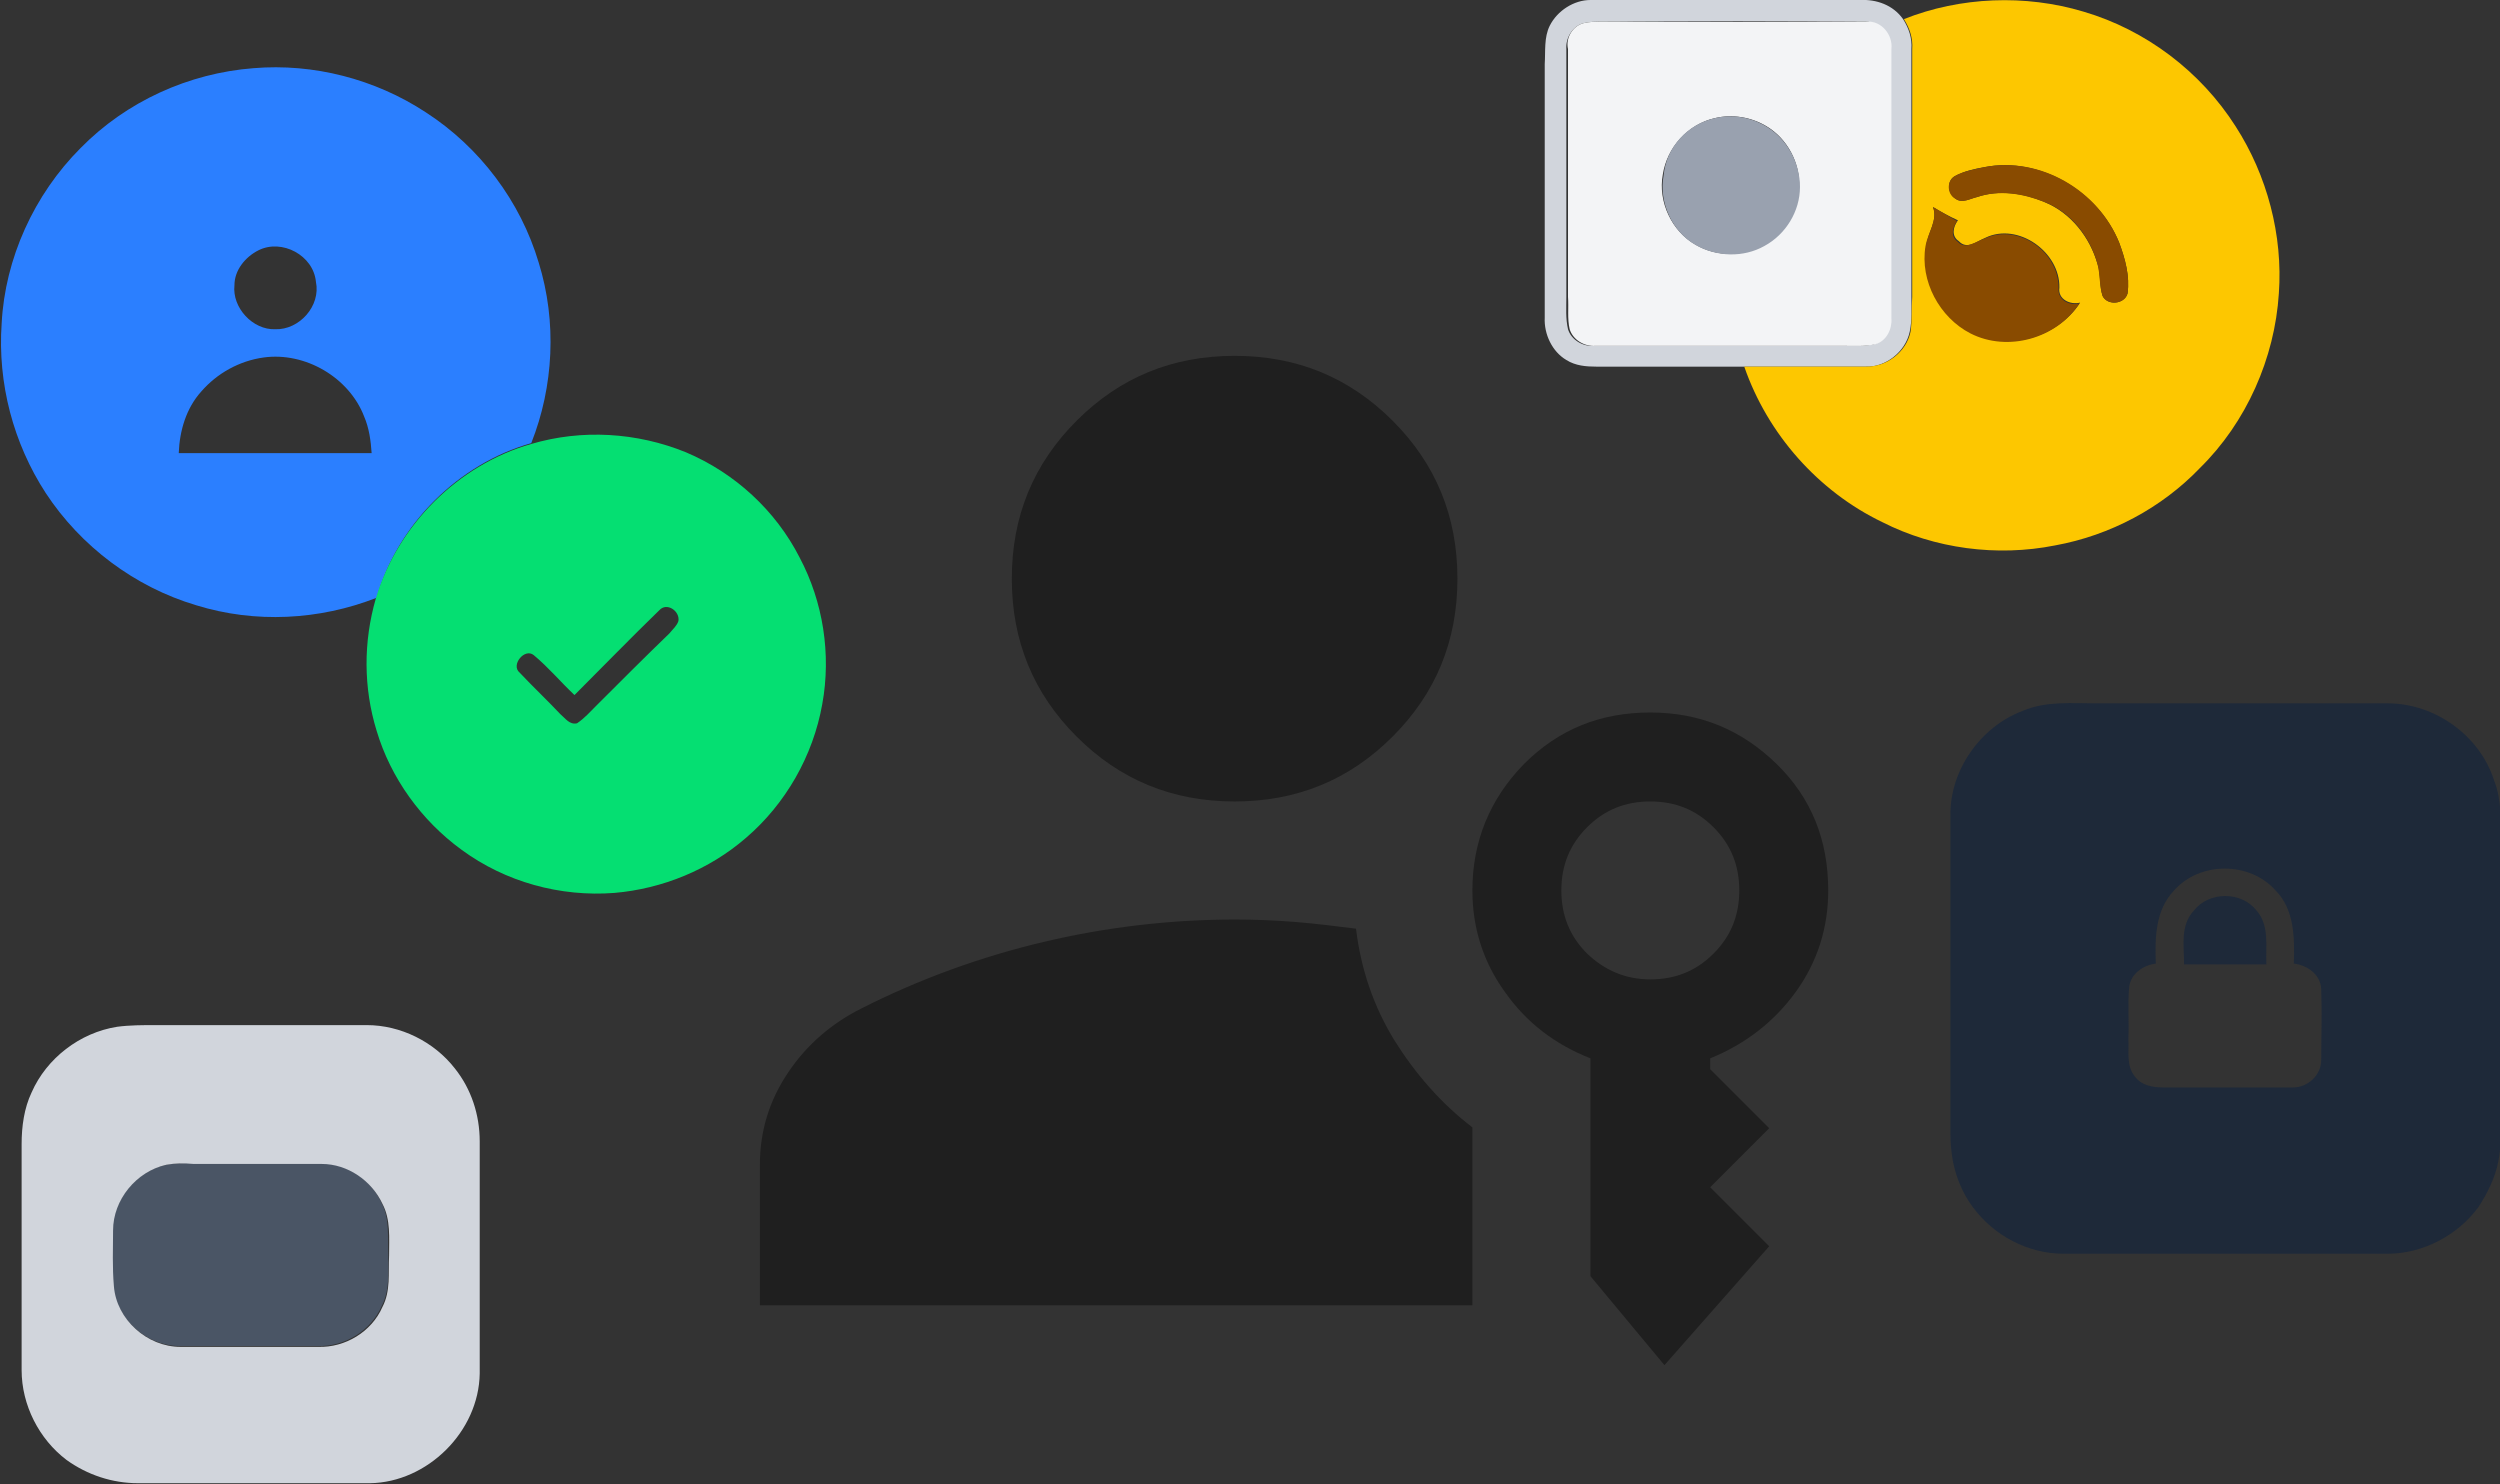 <?xml version="1.0" encoding="utf-8"?>
<svg version="1.1" id="1" xmlns="http://www.w3.org/2000/svg" xmlns:xlink="http://www.w3.org/1999/xlink" x="0px" y="0px"
	 viewBox="0 0 300.7 178.5" enable-background="new 0 0 300.7 178.5" xml:space="preserve">
<rect x="0" y="0" width="300.7" height="178.5" fill="#333333" stroke="none"/>
<g>
	<path fill="#1F1F1F" d="M148.5,96.4c-7.5,0-13.8-2.6-19-7.8c-5.2-5.2-7.8-11.5-7.8-19c0-7.5,2.6-13.8,7.8-19
		c5.2-5.2,11.5-7.8,19-7.8s13.8,2.6,19,7.8c5.2,5.2,7.8,11.5,7.8,19c0,7.5-2.6,13.8-7.8,19C162.3,93.8,156,96.4,148.5,96.4
		 M200.2,164.2l-8.9-10.7v-26.2c-4.3-1.7-7.7-4.3-10.3-8c-2.6-3.6-3.9-7.7-3.9-12.2c0-5.9,2.1-11,6.2-15.2c4.2-4.2,9.2-6.2,15.2-6.2
		s11,2.1,15.2,6.2s6.2,9.2,6.2,15.2c0,4.5-1.3,8.6-3.9,12.2c-2.6,3.6-6.1,6.3-10.3,8v1.3l7.1,7.1l-7.1,7.1l7.1,7.1L200.2,164.2
		L200.2,164.2z M198.5,117.8c3,0,5.5-1,7.6-3.1s3.1-4.6,3.1-7.6c0-3-1-5.5-3.1-7.6s-4.6-3.1-7.6-3.1s-5.5,1-7.6,3.1
		c-2.1,2.1-3.1,4.6-3.1,7.6c0,3,1,5.5,3.1,7.6C193,116.7,195.5,117.8,198.5,117.8 M163.1,111.7c0.6,4.9,2.1,9.3,4.6,13.4
		c2.5,4,5.6,7.6,9.4,10.5V157H91.4v-16.9c0-4,1.1-7.7,3.4-11.1c2.2-3.3,5.2-5.9,8.8-7.7c6.9-3.5,14.3-6.2,21.9-8
		c7.6-1.8,15.3-2.7,23.1-2.7c2.4,0,4.8,0.1,7.3,0.3C158.3,111.1,160.7,111.4,163.1,111.7"/>
	<path fill="#2B7FFF" d="M9.7,17.8c5.5-5.6,13-9,20.8-9.6c7.2-0.6,14.6,1.3,20.7,5.3c6.5,4.2,11.4,10.7,13.6,18.1
		c2.2,7.1,1.8,14.9-0.9,21.7c-8.8,2.5-16.1,9.8-18.6,18.6c-6.9,2.7-14.6,3.1-21.7,0.9c-7.4-2.2-13.9-7.1-18.1-13.5
		c-3.9-6-5.8-13.2-5.3-20.4C0.6,31.1,4.1,23.4,9.7,17.8 M31.1,30.1c-1.6,0.8-2.9,2.4-2.9,4.2c-0.3,2.7,2.2,5.4,4.9,5.3
		c2.9,0.1,5.5-2.8,4.9-5.7C37.7,30.7,33.9,28.7,31.1,30.1 M24.2,47.1c-1.8,2-2.6,4.7-2.7,7.4c7.7,0,15.5,0,23.2,0
		c-0.1-1.5-0.3-3-0.9-4.4c-1.8-4.7-7.1-7.8-12.1-7.1C28.8,43.4,26.1,44.9,24.2,47.1"/>
	<path fill="#05DF72" d="M63.9,53.4c6.1-1.8,12.7-1.4,18.6,1c5.9,2.5,10.8,7,13.7,12.7c2.8,5.3,3.8,11.6,2.7,17.6
		c-1.1,6.2-4.4,12-9.2,16.1c-4.4,3.8-10,6.1-15.8,6.6c-6.5,0.5-13.1-1.3-18.4-5.2c-4.8-3.5-8.5-8.6-10.2-14.3
		c-1.6-5.2-1.6-10.7-0.1-15.9C47.8,63.2,55.1,55.9,63.9,53.4 M79.3,73.4c-3.4,3.3-6.8,6.8-10.2,10.2c-1.7-1.6-3.1-3.3-4.9-4.8
		c-1.1-0.9-2.8,1.2-1.7,2.1c1.6,1.7,3.3,3.3,4.9,5c0.6,0.5,1.1,1.3,2,1.1c0.9-0.6,1.6-1.4,2.4-2.2c2.9-2.9,5.8-5.8,8.7-8.6
		c0.4-0.5,0.9-0.9,1.1-1.5C81.8,73.5,80.2,72.4,79.3,73.4"/>
	<g>
		<path fill="#1E2939" d="M243.3,85.5c2.8-1.2,5.9-0.9,8.9-0.9c11.7,0,23.3,0,35,0c5.7,0,11.1,3.9,12.8,9.3c0.9,2.3,0.8,4.8,0.8,7.2
			c0,10.8,0,21.6,0,32.4c0,2.1,0.1,4.2-0.3,6.2c-0.4,2-1.3,3.8-2.4,5.5c-2.5,3.4-6.7,5.6-10.9,5.6c-13,0-26,0-39,0
			c-4.3,0-8.4-2.2-10.9-5.6c-1.2-1.6-2-3.5-2.4-5.5c-0.2-1.1-0.3-2.2-0.3-3.3c0-12.8,0-25.5,0-38.3
			C234.5,92.7,238.2,87.4,243.3,85.5 M261.5,107.1c-2.3,2.4-2.3,5.8-2.2,8.8c-1.5,0.2-3,1.2-3.2,2.8c-0.2,2.1,0,4.1-0.1,6.2
			c0.1,1.5-0.3,3.3,0.8,4.6c0.8,1.1,2.2,1.3,3.5,1.3c5.2,0,10.3,0,15.5,0c1.8,0,3.4-1.5,3.4-3.3c0-2.8,0.1-5.6,0-8.4
			c0-1.8-1.6-3-3.3-3.2c0.1-3,0.1-6.5-2.2-8.8C270.6,103.6,264.6,103.6,261.5,107.1"/>
		<path fill="#1E2939" d="M263.9,109.5c1.8-2.3,5.7-2.3,7.5,0c1.6,1.8,1.1,4.3,1.2,6.5h-9.9C262.7,113.8,262.2,111.3,263.9,109.5"/>
	</g>
	<path fill="#D1D5DC" d="M186.4,3.1c0.9-1.8,2.9-3.1,4.9-3.1c10.8,0,21.6,0,32.4,0c2-0.1,4,0.6,5.2,2.3c0.7,1.1,1.1,2.3,1,3.6
		c0,9.9,0,19.9,0,29.8c0,1.4,0.1,2.8-0.2,4.2c-0.5,2.4-2.9,4.3-5.3,4.2c-4.9,0-9.8,0-14.7,0c-5.9,0-11.8,0-17.7,0
		c-1.2,0-2.5-0.1-3.6-0.8c-1.7-1-2.7-3.1-2.6-5.1c0-10.2,0-20.3,0-30.5C185.9,6.2,185.7,4.5,186.4,3.1 M190.4,2.8
		c-1.3,0.4-2.1,1.8-2,3.1c0,9.9,0,19.9,0,29.8c0,1.3-0.1,2.6,0.2,3.9c0.4,1.3,1.8,2.1,3.1,2c9.9,0,19.9,0,29.8,0
		c1.3,0,2.6,0.1,3.9-0.2c1.3-0.4,2-1.8,1.9-3.1c0-10.8,0-21.6,0-32.4c0.2-1.7-1.2-3.3-2.9-3.3c-10.6-0.1-21.1,0-31.7,0
		C192,2.6,191.2,2.6,190.4,2.8"/>
	<path fill="#FDC700" d="M229,2.3c6.8-2.7,14.6-3,21.6-0.9c7.5,2.2,14.1,7.2,18.3,13.8c3.8,5.9,5.7,13.1,5.2,20.1
		c-0.5,7.8-3.9,15.5-9.5,21c-4.6,4.8-10.8,8.1-17.4,9.3c-7,1.4-14.5,0.4-20.8-2.8c-7.7-3.7-13.8-10.6-16.6-18.7c4.9,0,9.8,0,14.7,0
		c2.5,0,4.8-1.8,5.3-4.2c0.2-1.4,0.1-2.8,0.2-4.2c0-9.9,0-19.9,0-29.8C230.1,4.6,229.7,3.4,229,2.3 M238.7,20.1
		c-1.2,0.2-2.5,0.5-3.6,1.1c-1,0.6-0.8,2.1,0.1,2.7c0.8,0.6,1.7,0,2.6-0.2c2.6-0.9,5.5-0.5,8.1,0.6c3.2,1.3,5.5,4.3,6.4,7.5
		c0.4,1.2,0.2,2.6,0.6,3.8c0.6,1.2,2.6,1,3-0.3c0.3-2.1-0.3-4.2-1-6.1C252.4,23,245.3,18.8,238.7,20.1 M232.5,24.9
		c0.6,1.6-0.6,3-0.8,4.6c-0.7,4.2,1.7,8.6,5.4,10.5c4.4,2.3,10.4,0.6,13.1-3.6c-1.2,0.3-2.7-0.4-2.5-1.8c0.1-4.3-5-7.9-8.9-6
		c-1,0.4-2.2,1.5-3.2,0.4c-0.9-0.6-0.7-1.7-0.1-2.5C234.4,26,233.5,25.5,232.5,24.9"/>
	<path fill="#F3F4F6" d="M190.4,2.8c0.8-0.2,1.6-0.2,2.5-0.2c10.6,0.1,21.1,0,31.7,0c1.7-0.1,3.1,1.6,2.9,3.3c0,10.8,0,21.6,0,32.4
		c0.1,1.3-0.6,2.7-1.9,3.1c-1.3,0.3-2.6,0.2-3.9,0.2c-9.9,0-19.9,0-29.8,0c-1.3,0.1-2.7-0.7-3.1-2c-0.3-1.3-0.1-2.6-0.2-3.9
		c0-9.9,0-19.9,0-29.8C188.3,4.6,189.1,3.2,190.4,2.8 M206.3,14.2c-3.2,0.7-5.8,3.5-6.3,6.8c-0.6,3.3,1.1,6.8,3.9,8.4
		c2.5,1.5,5.7,1.5,8.2,0.1c2.6-1.4,4.3-4.2,4.3-7.1c0.1-2.8-1.4-5.7-3.9-7.2C210.7,14.1,208.4,13.7,206.3,14.2"/>
	<path fill="#99A1AF" d="M206.3,14.2c2.1-0.5,4.4-0.1,6.3,1.1c2.4,1.5,3.9,4.3,3.9,7.2c0,2.9-1.7,5.7-4.3,7.1
		c-2.5,1.4-5.7,1.3-8.2-0.1c-2.9-1.6-4.5-5.2-3.9-8.4C200.4,17.7,203,14.9,206.3,14.2"/>
	<path fill="#894B00" d="M238.7,20.1c6.7-1.3,13.7,2.8,16.2,9.1c0.7,1.9,1.3,4,1,6.1c-0.3,1.3-2.4,1.5-3,0.3
		c-0.4-1.2-0.3-2.6-0.6-3.8c-0.9-3.3-3.2-6.3-6.4-7.5c-2.5-1-5.4-1.5-8.1-0.6c-0.8,0.2-1.8,0.8-2.6,0.2c-1-0.5-1.1-2.1-0.1-2.7
		C236.1,20.6,237.4,20.4,238.7,20.1"/>
	<path fill="#894B00" d="M232.5,24.9c1,0.6,1.9,1.1,2.9,1.7c-0.6,0.8-0.8,1.9,0.1,2.5c0.9,1,2.2-0.1,3.2-0.4c4-1.9,9,1.6,8.9,6
		c-0.1,1.4,1.3,2.1,2.5,1.8c-2.7,4.2-8.6,5.9-13.1,3.6c-3.7-1.9-6.1-6.3-5.4-10.5C231.9,27.9,233.1,26.5,232.5,24.9"/>
	<path fill="#4A5565" d="M20,140.1c1-0.2,2.1-0.2,3.2-0.2c5.1,0,10.3,0,15.4,0c3.1,0,6.1,2,7.3,4.8c1,1.9,0.7,4.1,0.8,6.2
		c0,2.1,0.2,4.3-0.8,6.2c-1.3,3-4.5,4.9-7.7,4.8c-5.5,0-11,0-16.6,0c-4,0-7.7-3.3-8-7.3c-0.1-2.2-0.1-4.4-0.1-6.7
		C13.6,144.3,16.4,140.8,20,140.1"/>
	<path fill="#D1D5DC" d="M14.1,123.5c1.5-0.2,3.1-0.2,4.6-0.2c8.5,0,16.9,0,25.4,0c4.1,0,8.1,2,10.6,5.2c2,2.5,3,5.6,3,8.8
		c0,9.3,0,18.6,0,27.9c-0.1,7-6.3,13.1-13.2,13.2c-9.3,0-18.6,0-27.9,0c-3.1,0-6.1-1-8.6-2.8c-3.3-2.5-5.4-6.6-5.4-10.8
		c0-9.1,0-18.1,0-27.2c0-2.1,0.3-4.3,1.2-6.2C5.6,127.3,9.6,124.2,14.1,123.5 M20,140.1c-3.6,0.8-6.4,4.2-6.4,7.9
		c0,2.2-0.1,4.4,0.1,6.7c0.3,4,4,7.3,8,7.3c5.5,0,11,0,16.6,0c3.2,0.1,6.4-1.8,7.7-4.8c1-1.9,0.7-4.1,0.8-6.2c0-2.1,0.2-4.3-0.8-6.2
		c-1.3-2.8-4.2-4.8-7.3-4.8c-5.1,0-10.3,0-15.4,0C22.1,139.9,21.1,139.9,20,140.1"/>
</g>
</svg>
